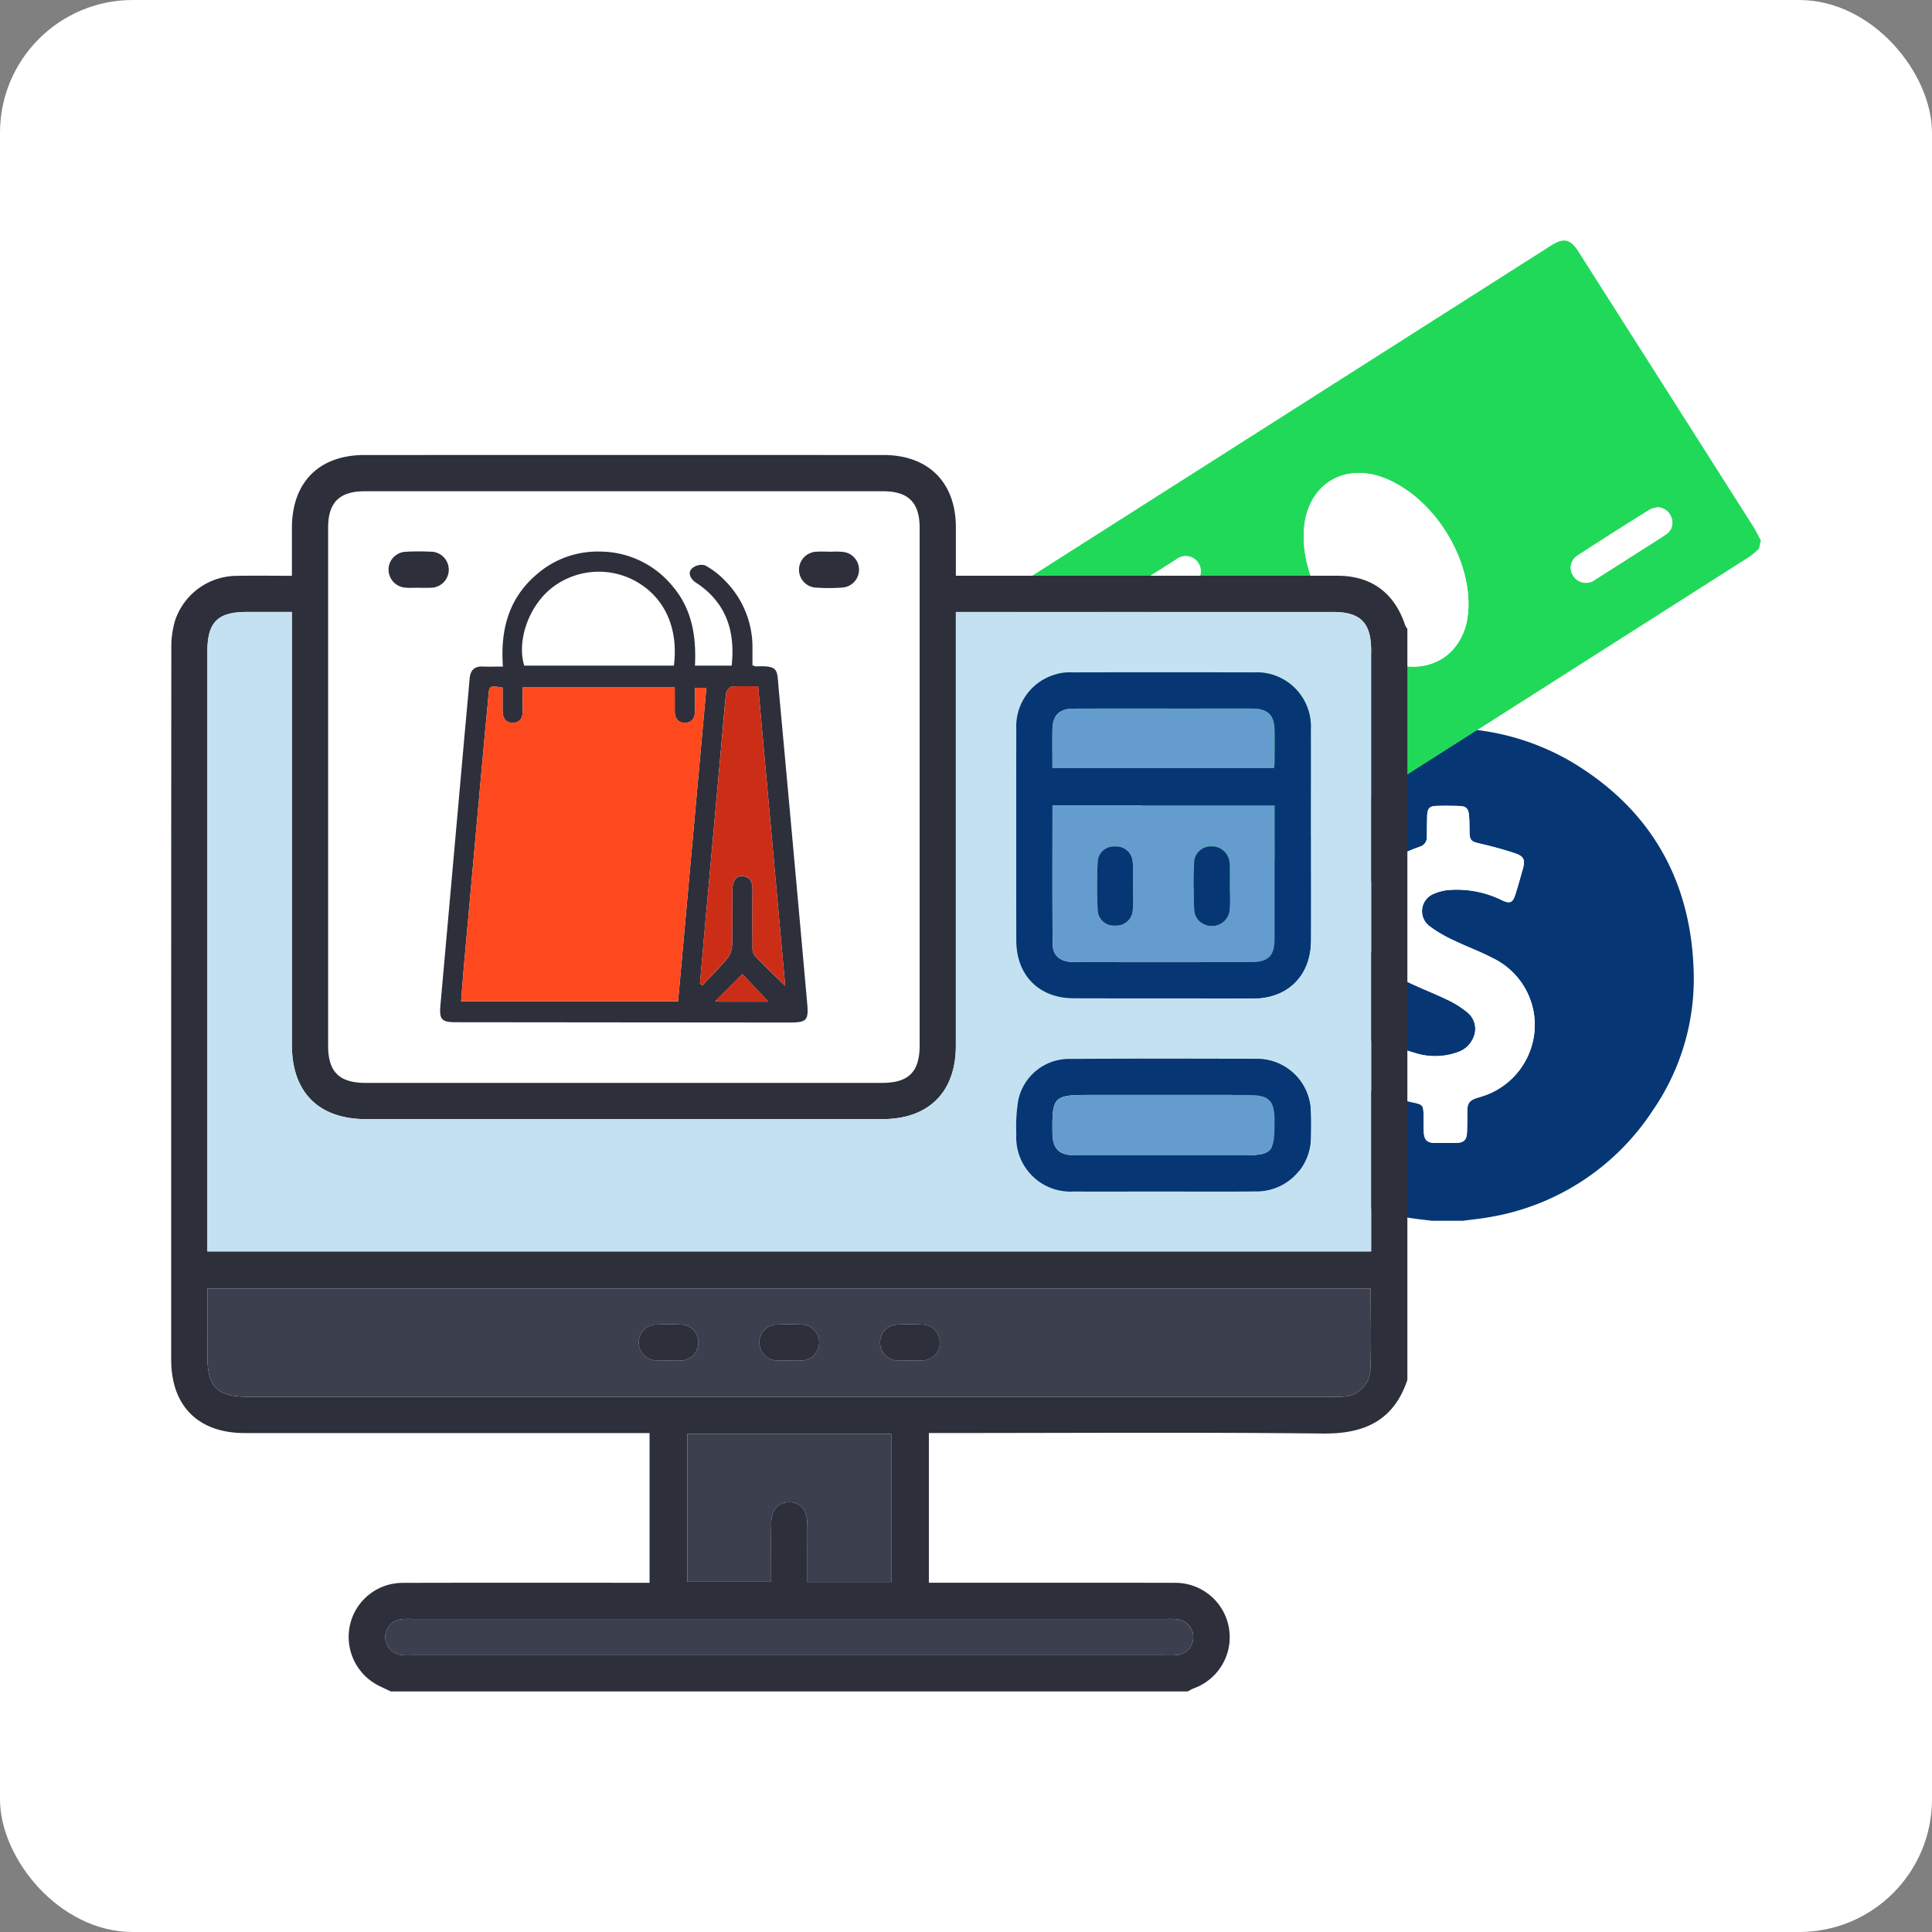 <svg xmlns="http://www.w3.org/2000/svg" viewBox="0 0 241.663 241.663"><rect x="0" y="0" width="241.663" height="241.663" fill="#808080" stroke="none"/><defs><style>.cls-1{fill:#fff;}.cls-2{fill:#063774;}.cls-3{fill:#21d959;}.cls-4{fill:#2d303b;}.cls-5{fill:#c3e1f1;}.cls-6{fill:#3c3f4d;}.cls-7{fill:#659cce;}.cls-8{fill:#cc2d17;}.cls-9{fill:#fe491f;}</style></defs><g id="Capa_2" data-name="Capa 2"><g id="Capa_1-2" data-name="Capa 1"><rect class="cls-1" width="241.663" height="241.663" rx="16.607"></rect><path class="cls-2" d="M182.973,152.7h-3.854c-.753-.092-1.507-.172-2.257-.279a30.9,30.9,0,0,1-26.169-25.174c-.205-1.14-.321-2.3-.479-3.445v-3.853c.073-.553.147-1.106.217-1.66A30.808,30.808,0,0,1,196.5,95.254c9.874,5.864,15.009,14.734,15.353,26.229a29,29,0,0,1-5.129,17.431,30.357,30.357,0,0,1-20.3,13.312C185.279,152.438,184.122,152.547,182.973,152.7Zm-2.193-9.738v-.007c.441,0,.883.007,1.324,0,1.011-.017,1.361-.352,1.4-1.382.029-.821.033-1.645.027-2.467-.008-1.1.249-1.473,1.29-1.8.172-.053.347-.1.518-.155a9.394,9.394,0,0,0,6.639-9.118,9.277,9.277,0,0,0-5.317-8.22c-1.539-.81-3.191-1.4-4.756-2.166a16.19,16.19,0,0,1-3.05-1.77,2.343,2.343,0,0,1,.565-4.109,5.871,5.871,0,0,1,2.029-.464,12.8,12.8,0,0,1,6.416,1.289c1.013.481,1.35.334,1.69-.73.33-1.03.615-2.074.913-3.114.34-1.191.181-1.636-.991-2.029-1.42-.474-2.875-.858-4.334-1.2-1.143-.265-1.31-.392-1.33-1.591-.01-.622,0-1.246-.053-1.865-.083-.975-.352-1.228-1.321-1.256q-1.323-.039-2.649-.01c-.982.02-1.242.285-1.271,1.267-.026.862-.03,1.725-.035,2.588a1.225,1.225,0,0,1-.905,1.261,21.373,21.373,0,0,0-2,.813,8.591,8.591,0,0,0-.268,15.714c1.842.963,3.809,1.683,5.683,2.587a11.7,11.7,0,0,1,2.576,1.62,2.652,2.652,0,0,1,.758,3.071,3.245,3.245,0,0,1-2.042,1.906,8.309,8.309,0,0,1-5.383.052c-1.439-.4-2.827-.992-4.226-1.528-.747-.286-1.084-.243-1.3.422-.436,1.372-.811,2.765-1.19,4.154a1.076,1.076,0,0,0,.588,1.315,6.6,6.6,0,0,0,1.292.632c1.518.434,3.041.864,4.583,1.2,1.312.285,1.4.307,1.418,1.668.012.7,0,1.406.033,2.107.048.941.425,1.291,1.358,1.31C179.9,142.973,180.338,142.966,180.78,142.966Z"></path><path class="cls-1" d="M180.78,142.966c-.442,0-.884.007-1.325,0-.933-.019-1.31-.369-1.358-1.31-.036-.7-.021-1.4-.033-2.107-.023-1.361-.106-1.383-1.418-1.668-1.542-.335-3.065-.765-4.583-1.2a6.6,6.6,0,0,1-1.292-.632,1.076,1.076,0,0,1-.588-1.315c.379-1.389.754-2.782,1.19-4.154.212-.665.549-.708,1.3-.422,1.4.536,2.787,1.131,4.226,1.528a8.309,8.309,0,0,0,5.383-.052,3.245,3.245,0,0,0,2.042-1.906,2.652,2.652,0,0,0-.758-3.071,11.7,11.7,0,0,0-2.576-1.62c-1.874-.9-3.841-1.624-5.683-2.587a8.591,8.591,0,0,1,.268-15.714,21.373,21.373,0,0,1,2-.813,1.225,1.225,0,0,0,.905-1.261c.005-.863.009-1.726.035-2.588.029-.982.289-1.247,1.271-1.267q1.325-.027,2.649.01c.969.028,1.238.281,1.321,1.256.053.619.043,1.243.053,1.865.02,1.2.187,1.326,1.33,1.591,1.459.338,2.914.722,4.334,1.2,1.172.393,1.331.838.991,2.029-.3,1.04-.583,2.084-.913,3.114-.34,1.064-.677,1.211-1.69.73a12.8,12.8,0,0,0-6.416-1.289,5.871,5.871,0,0,0-2.029.464,2.343,2.343,0,0,0-.565,4.109,16.19,16.19,0,0,0,3.05,1.77c1.565.763,3.217,1.356,4.756,2.166a9.277,9.277,0,0,1,5.317,8.22,9.394,9.394,0,0,1-6.639,9.118c-.171.057-.346.1-.518.155-1.041.326-1.3.7-1.29,1.8.006.822,0,1.646-.027,2.467-.035,1.03-.385,1.365-1.4,1.382-.441.008-.883,0-1.324,0Z"></path><path class="cls-3" d="M220.254,67.6l-.229,1.029a11.3,11.3,0,0,1-1.2,1.009q-33.043,21.048-66.1,42.069a12.661,12.661,0,0,1-1.493.7l-1.03-.229c-.393-.538-.817-1.055-1.174-1.616Q138.1,93.412,127.179,76.243c-1.036-1.628-.863-2.448.754-3.477l66.06-42.041c1.616-1.028,2.431-.843,3.471.791q10.9,17.129,21.787,34.261C219.623,66.362,219.922,66.994,220.254,67.6ZM183.479,77.765c.066-.522.168-1.042.193-1.566.305-6.379-4.161-13.6-10.008-16.2-5.266-2.341-10.049.4-10.547,6.039-.576,6.523,4.307,14.3,10.505,16.722C178.2,84.556,182.459,82.389,183.479,77.765Zm-44.173,1.24a4.924,4.924,0,0,0,1.274-.434c2.859-1.778,5.694-3.594,8.529-5.411A1.888,1.888,0,1,0,147.1,70c-1.315.822-2.62,1.663-3.929,2.5-1.58,1.006-3.165,2.005-4.739,3.023a1.767,1.767,0,0,0-.872,1.949C137.723,78.262,138.214,78.754,139.306,79.005Zm68.118-15.546a3.022,3.022,0,0,0-1.06.28q-4.547,2.835-9.042,5.75a1.8,1.8,0,0,0-.523,2.552,1.875,1.875,0,0,0,2.779.426c2.255-1.419,4.5-2.856,6.745-4.288.691-.44,1.394-.865,2.063-1.337a1.722,1.722,0,0,0,.737-1.923A1.915,1.915,0,0,0,207.424,63.459Z"></path><path class="cls-1" d="M183.479,77.765c-1.02,4.624-5.279,6.791-9.857,5-6.2-2.427-11.081-10.2-10.505-16.722.5-5.641,5.281-8.38,10.547-6.039,5.847,2.6,10.313,9.818,10.008,16.2C183.647,76.723,183.545,77.243,183.479,77.765Z"></path><path class="cls-1" d="M139.306,79.005c-1.092-.251-1.583-.743-1.743-1.537a1.767,1.767,0,0,1,.872-1.949c1.574-1.018,3.159-2.017,4.739-3.023,1.309-.834,2.614-1.675,3.929-2.5a1.888,1.888,0,1,1,2.006,3.161c-2.835,1.817-5.67,3.633-8.529,5.411A4.924,4.924,0,0,1,139.306,79.005Z"></path><path class="cls-1" d="M207.424,63.459a1.915,1.915,0,0,1,1.7,1.46,1.722,1.722,0,0,1-.737,1.923c-.669.472-1.372.9-2.063,1.337-2.247,1.432-4.49,2.869-6.745,4.288a1.875,1.875,0,0,1-2.779-.426,1.8,1.8,0,0,1,.523-2.552q4.489-2.922,9.042-5.75A3.022,3.022,0,0,1,207.424,63.459Z"></path><rect class="cls-1" x="38.634" y="59.037" width="78.552" height="78.552" rx="5.361"></rect><path class="cls-4" d="M148.557,211.575H48.893c-.532-.254-1.071-.493-1.594-.763a6.828,6.828,0,0,1-3.5-7.645,6.754,6.754,0,0,1,6.615-5.174c9.712-.029,19.425-.011,29.137-.012h1.7V179.253H79.365q-24.381,0-48.764,0c-5.8,0-9.188-3.384-9.19-9.176q0-19.782,0-39.563,0-24.689.019-49.378a11.84,11.84,0,0,1,.437-3.416,8.174,8.174,0,0,1,7.732-5.69c2.289-.042,4.579-.008,6.913-.008,0-2.159,0-4.07,0-5.981.008-5.714,3.395-9.125,9.085-9.126q32.458-.006,64.918,0c5.606,0,9.037,3.426,9.049,9.012,0,2,0,3.99,0,6.09h1.968q22.872,0,45.744,0c4.244,0,7.113,2.109,8.474,6.151a2.7,2.7,0,0,0,.29.491v93.945c-1.711,5.1-5.37,6.764-10.575,6.708-15.846-.172-31.7-.062-47.544-.062h-1.733v18.728h1.722c9.66,0,19.32-.013,28.98.009a6.8,6.8,0,0,1,2.437,13.195C149.061,211.291,148.813,211.444,148.557,211.575ZM171.51,156.53v-1.6q0-36.773,0-73.545c0-3.5-1.324-4.836-4.807-4.836q-22.723,0-45.447,0h-1.691v1.989q0,26.126,0,52.252c0,5.8-3.382,9.193-9.174,9.194q-32.311,0-64.623,0c-5.9,0-9.254-3.355-9.255-9.264q0-26.125,0-52.252V76.547H30.825c-3.595,0-4.884,1.3-4.884,4.909q0,36.7,0,73.4v1.679ZM77.882,135.452q16.228,0,32.458,0c3.3,0,4.692-1.377,4.692-4.651q0-32.39,0-64.778c0-3.177-1.412-4.577-4.611-4.577q-32.382,0-64.765,0c-3.2,0-4.613,1.4-4.613,4.572q0,32.388,0,64.778c0,3.278,1.387,4.655,4.684,4.656Q61.8,135.456,77.882,135.452ZM25.94,161.179c0,2.919,0,5.681,0,8.443,0,3.9,1.214,5.1,5.149,5.1q67.634,0,135.268,0c.553,0,1.111.025,1.66-.027a3.522,3.522,0,0,0,3.387-3.114c.15-3.446.045-6.9.045-10.4Zm72.629,45.865q23.622,0,47.242,0a8.3,8.3,0,0,0,1.506-.037,2.249,2.249,0,0,0,.009-4.455,7.555,7.555,0,0,0-1.356-.037q-47.241,0-94.484,0a6.767,6.767,0,0,0-1.5.061,2.246,2.246,0,0,0-.007,4.4,7.267,7.267,0,0,0,1.653.066Q75.1,207.046,98.569,207.044Zm12.917-27.688H85.977v18.507H96.458v-1.771c0-1.862-.027-3.725.013-5.587.035-1.687.888-2.616,2.281-2.6s2.182.948,2.232,2.657c.03,1.056.008,2.114.008,3.171q0,2.076,0,4.155h10.494Z"></path><path class="cls-5" d="M171.51,156.53H25.94v-1.679q0-36.7,0-73.395c0-3.612,1.289-4.906,4.884-4.909h5.686v1.919q0,26.126,0,52.252c0,5.909,3.352,9.264,9.255,9.264q32.312,0,64.623,0c5.792,0,9.173-3.39,9.174-9.194q0-26.127,0-52.252V76.547h1.691q22.724,0,45.447,0c3.483,0,4.807,1.333,4.807,4.836q0,36.772,0,73.545Zm-7.551-52c0-4.428.017-8.857,0-13.285a6.776,6.776,0,0,0-7.1-7.138q-11.321-.032-22.641,0a6.763,6.763,0,0,0-7.1,7.131q-.027,13.211,0,26.42c.006,4.344,2.846,7.207,7.168,7.218q11.245.027,22.491,0c4.319-.01,7.161-2.875,7.178-7.211C163.973,113.285,163.959,108.907,163.959,104.528Zm-18.5,44.516c3.874,0,7.747.032,11.62-.009a6.776,6.776,0,0,0,6.877-6.9c.017-1.006.025-2.014-.006-3.019a6.715,6.715,0,0,0-6.643-6.661q-11.77-.086-23.541,0a6.5,6.5,0,0,0-6.4,5.182,20.141,20.141,0,0,0-.239,4.2,6.785,6.785,0,0,0,7.166,7.211C138.014,149.06,141.737,149.045,145.459,149.044Z"></path><path class="cls-6" d="M25.94,161.179H171.45c0,3.5.105,6.955-.045,10.4a3.522,3.522,0,0,1-3.387,3.114c-.549.052-1.107.027-1.66.027q-67.633,0-135.268,0c-3.935,0-5.149-1.2-5.149-5.1C25.94,166.86,25.94,164.1,25.94,161.179Zm57.653,8.994v.012c.5,0,1,.029,1.5-.006a2.236,2.236,0,0,0,2.266-2.3,2.2,2.2,0,0,0-2.2-2.2,25.336,25.336,0,0,0-3.154.008,2.243,2.243,0,0,0-.06,4.474A12.621,12.621,0,0,0,83.593,170.173Zm15.068.007v0c.5,0,1,.027,1.5,0a2.255,2.255,0,1,0-.024-4.508,27.616,27.616,0,0,0-3,.011,2.2,2.2,0,0,0-2.15,2.253,2.228,2.228,0,0,0,2.174,2.237C97.656,170.216,98.16,170.18,98.661,170.18Zm15.123,0c.551,0,1.106.044,1.652-.008a2.22,2.22,0,0,0,2.126-2.28,2.2,2.2,0,0,0-2.195-2.209,25.337,25.337,0,0,0-3.154.006,2.189,2.189,0,0,0-2.125,2.272,2.225,2.225,0,0,0,2.194,2.217C112.78,170.216,113.283,170.182,113.784,170.177Z"></path><path class="cls-6" d="M98.569,207.044q-23.47,0-46.94,0a7.267,7.267,0,0,1-1.653-.066,2.246,2.246,0,0,1,.007-4.4,6.767,6.767,0,0,1,1.5-.061q47.243,0,94.484,0a7.555,7.555,0,0,1,1.356.037,2.249,2.249,0,0,1-.009,4.455,8.3,8.3,0,0,1-1.506.037Q122.19,207.045,98.569,207.044Z"></path><path class="cls-6" d="M111.486,179.356v18.532H100.992q0-2.081,0-4.155c0-1.057.022-2.115-.008-3.171-.05-1.709-.85-2.64-2.232-2.657s-2.246.913-2.281,2.6c-.04,1.862-.012,3.725-.013,5.587v1.771H85.977V179.356Z"></path><path class="cls-2" d="M163.959,104.528c0,4.379.014,8.757,0,13.135-.017,4.336-2.859,7.2-7.178,7.211q-11.245.027-22.491,0c-4.322-.011-7.162-2.874-7.168-7.218q-.021-13.209,0-26.42a6.763,6.763,0,0,1,7.1-7.131q11.321-.03,22.641,0a6.776,6.776,0,0,1,7.1,7.138C163.976,95.671,163.959,100.1,163.959,104.528Zm-32.308-3.757c0,5.853-.027,11.575.018,17.3.012,1.526,1,2.273,2.761,2.276q11.082.013,22.165,0c2.03,0,2.824-.8,2.83-2.833.014-4.122,0-8.244,0-12.366v-4.374Zm-.006-4.684h27.686a3.656,3.656,0,0,0,.089-.522c.008-1.407.024-2.814.005-4.22-.026-1.909-.838-2.7-2.8-2.711-2.562-.015-5.125,0-7.687,0-4.873,0-9.745-.012-14.618.007-1.843.007-2.648.832-2.674,2.679C131.628,92.867,131.645,94.42,131.645,96.087Z"></path><path class="cls-2" d="M145.459,149.044c-3.722,0-7.445.016-11.167,0a6.785,6.785,0,0,1-7.166-7.211,20.141,20.141,0,0,1,.239-4.2,6.5,6.5,0,0,1,6.4-5.182q11.77-.066,23.541,0a6.715,6.715,0,0,1,6.643,6.661c.031,1,.023,2.013.006,3.019a6.776,6.776,0,0,1-6.877,6.9C153.206,149.076,149.333,149.044,145.459,149.044Zm0-4.53h9.656c4.065,0,4.327-.266,4.315-4.379-.008-2.5-.689-3.171-3.254-3.172q-9.958,0-19.918,0c-4.462,0-4.667.208-4.613,4.679.025,2.105.794,2.865,2.95,2.87C138.216,144.521,141.837,144.514,145.459,144.514Z"></path><path class="cls-4" d="M52.3,73.517c-.5,0-1.007.037-1.506-.007A2.269,2.269,0,0,1,48.6,71.269a2.241,2.241,0,0,1,2.175-2.252,27.511,27.511,0,0,1,3.012-.009,2.256,2.256,0,1,1,.018,4.509c-.5.032-1,.005-1.506.005Z"></path><path class="cls-4" d="M103.715,69.024a10.421,10.421,0,0,1,1.8.018,2.239,2.239,0,0,1-.163,4.453,22.231,22.231,0,0,1-3.161.012,2.245,2.245,0,0,1-2.249-2.33,2.275,2.275,0,0,1,2.264-2.169c.5-.037,1-.006,1.506-.006Z"></path><path class="cls-4" d="M83.593,170.173a12.621,12.621,0,0,1-1.651-.012,2.243,2.243,0,0,1,.06-4.474,25.336,25.336,0,0,1,3.154-.008,2.2,2.2,0,0,1,2.2,2.2,2.236,2.236,0,0,1-2.266,2.3c-.5.035-1,.006-1.5.006Z"></path><path class="cls-4" d="M98.661,170.18c-.5,0-1,.036-1.5-.007a2.228,2.228,0,0,1-2.174-2.237,2.2,2.2,0,0,1,2.15-2.253,27.616,27.616,0,0,1,3-.011,2.255,2.255,0,1,1,.024,4.508c-.5.032-1,0-1.5,0Z"></path><path class="cls-4" d="M113.784,170.18c-.5,0-1,.036-1.5,0a2.225,2.225,0,0,1-2.194-2.217,2.189,2.189,0,0,1,2.125-2.272,25.337,25.337,0,0,1,3.154-.006,2.2,2.2,0,0,1,2.195,2.209,2.22,2.22,0,0,1-2.126,2.28C114.89,170.221,114.335,170.177,113.784,170.18Z"></path><path class="cls-7" d="M131.651,100.771H159.43v4.374c0,4.122.009,8.244,0,12.366-.006,2.032-.8,2.83-2.83,2.833q-11.082.015-22.165,0c-1.765,0-2.749-.75-2.761-2.276C131.624,112.346,131.651,106.624,131.651,100.771ZM141.716,110.9c0-1,.076-2.013-.02-3.006a2.052,2.052,0,0,0-2.2-2.015A2.017,2.017,0,0,0,137.3,107.9c-.1,1.95-.1,3.913,0,5.863a2.016,2.016,0,0,0,2.2,2.015,2.058,2.058,0,0,0,2.2-2.023C141.79,112.815,141.716,111.855,141.716,110.9Zm12.091-.071h.026q0-1.279,0-2.559a2.17,2.17,0,0,0-.026-.3,2.212,2.212,0,0,0-2.3-2.1,2.084,2.084,0,0,0-2.135,2.1c-.081,1.9-.08,3.813,0,5.715a2.086,2.086,0,0,0,2.135,2.1,2.159,2.159,0,0,0,2.288-2.105C153.875,112.743,153.807,111.784,153.807,110.832Z"></path><path class="cls-7" d="M131.645,96.087c0-1.667-.017-3.22,0-4.771.026-1.847.831-2.672,2.674-2.679,4.873-.019,9.745-.007,14.618-.007,2.562,0,5.125-.011,7.687,0,1.959.012,2.771.8,2.8,2.711.019,1.406,0,2.813-.005,4.22a3.656,3.656,0,0,1-.089.522Z"></path><path class="cls-7" d="M145.459,144.514c-3.622,0-7.243.007-10.864,0-2.156,0-2.925-.765-2.95-2.87-.054-4.471.151-4.679,4.613-4.679q9.958,0,19.918,0c2.565,0,3.246.669,3.254,3.172.012,4.113-.25,4.379-4.315,4.379Z"></path><path class="cls-2" d="M141.716,110.9c0,.952.074,1.912-.018,2.856a2.058,2.058,0,0,1-2.2,2.023,2.016,2.016,0,0,1-2.2-2.015c-.1-1.95-.1-3.913,0-5.863a2.017,2.017,0,0,1,2.192-2.022,2.052,2.052,0,0,1,2.2,2.015C141.792,108.89,141.716,109.9,141.716,110.9Z"></path><path class="cls-2" d="M153.807,110.832c0,.952.068,1.911-.017,2.856a2.159,2.159,0,0,1-2.288,2.105,2.086,2.086,0,0,1-2.135-2.1c-.08-1.9-.081-3.813,0-5.715a2.084,2.084,0,0,1,2.135-2.1,2.212,2.212,0,0,1,2.3,2.1,2.17,2.17,0,0,1,.026.3q0,1.28,0,2.559Z"></path><path class="cls-4" d="M62.906,83.377c-.336-4.613.73-8.581,4.269-11.566a11.576,11.576,0,0,1,7.869-2.819,11.789,11.789,0,0,1,9.119,4.374c2.394,2.832,2.944,6.217,2.767,9.894h4.588c.45-4.128-.57-7.618-4.073-10.119-.193-.138-.4-.253-.584-.405-.554-.467-.834-1.132-.3-1.638a1.819,1.819,0,0,1,1.611-.392A10.3,10.3,0,0,1,90.7,72.644a11.79,11.79,0,0,1,3.422,8.464c0,.7,0,1.41,0,2.1a1.466,1.466,0,0,0,.41.146c2.942-.108,2.645.383,2.87,2.829q1.807,19.614,3.557,39.233c.2,2.225-.012,2.488-2.248,2.486q-20.837-.015-41.675-.037c-1.826,0-2.106-.341-1.94-2.195Q56.575,109.187,58.04,92.7c.233-2.6.48-5.2.7-7.8.089-1.053.591-1.581,1.683-1.529C61.17,83.406,61.916,83.377,62.906,83.377Zm-5.228,41.86H84.817c1.185-13.132,2.357-26.12,3.538-39.2H86.939c0,.993.008,1.935,0,2.878-.01.861-.363,1.52-1.3,1.5s-1.249-.69-1.24-1.554c.01-.937,0-1.875,0-2.895H65.38c0,.907-.02,1.845.006,2.782.025.9-.22,1.647-1.236,1.664s-1.288-.738-1.282-1.628c0-.936,0-1.871,0-2.776-1.684-.259-1.668-.257-1.789,1.215-.127,1.537-.3,3.07-.434,4.607q-1.284,14.18-2.56,28.36C57.935,121.867,57.813,123.553,57.678,125.237Zm29.873-2.209.307.226c1.021-1.086,2.087-2.136,3.041-3.278a2.926,2.926,0,0,0,.673-1.642c.075-2.292.025-4.589.034-6.883.006-1.268.467-1.95,1.3-1.859,1.085.117,1.23.908,1.221,1.823q-.034,3.5,0,7a1.765,1.765,0,0,0,.256,1.1c1.155,1.22,2.378,2.375,3.836,3.807-1.149-12.708-2.263-25.043-3.385-37.464-1.2,0-2.261-.054-3.314.038-.26.023-.652.5-.689.8-.22,1.844-.352,3.7-.519,5.55Q89.3,103.472,88.287,114.7C88.036,117.472,87.8,120.25,87.551,123.028ZM84.293,83.262c.586-4.7-1.147-8.513-4.728-10.532a9.538,9.538,0,0,0-10.587.842c-2.853,2.28-4.35,6.579-3.406,9.69Zm11.818,42.029-3.241-3.446-3.383,3.387a4.633,4.633,0,0,0,.522.057C92.094,125.293,94.179,125.291,96.111,125.291Z"></path><path class="cls-8" d="M89.487,125.22a4.412,4.412,0,0,0,.522.057c2.085,0,4.17,0,6.1,0l-3.241-3.446C91.767,122.938,90.644,124.063,89.487,125.22Z"></path><path class="cls-9" d="M86.939,86.021c0,.993.008,1.936,0,2.878-.01.862-.363,1.521-1.3,1.5s-1.249-.689-1.24-1.554c.01-.937,0-1.874,0-2.895H65.38c0,.907-.02,1.846.006,2.783.025.9-.22,1.646-1.236,1.664s-1.288-.738-1.283-1.629c.006-.935,0-1.871,0-2.775-1.684-.259-1.668-.258-1.789,1.214-.127,1.537-.3,3.071-.434,4.607q-1.284,14.18-2.56,28.36c-.151,1.683-.273,3.368-.408,5.053H84.817c1.185-13.133,2.357-26.121,3.538-39.2Z"></path><path class="cls-8" d="M91.528,85.884c-.261.023-.654.5-.69.8-.22,1.845-.352,3.7-.519,5.551q-1.016,11.224-2.032,22.448c-.251,2.777-.491,5.555-.736,8.332l.307.227c1.021-1.087,2.086-2.136,3.041-3.279a2.926,2.926,0,0,0,.673-1.642c.075-2.292.025-4.588.034-6.883.006-1.267.467-1.949,1.3-1.858,1.085.117,1.23.907,1.221,1.823q-.034,3.5,0,7a1.768,1.768,0,0,0,.256,1.1c1.155,1.219,2.378,2.375,3.836,3.807-1.149-12.708-2.263-25.043-3.385-37.464C93.644,85.846,92.579,85.792,91.528,85.884Z"></path></g></g></svg>